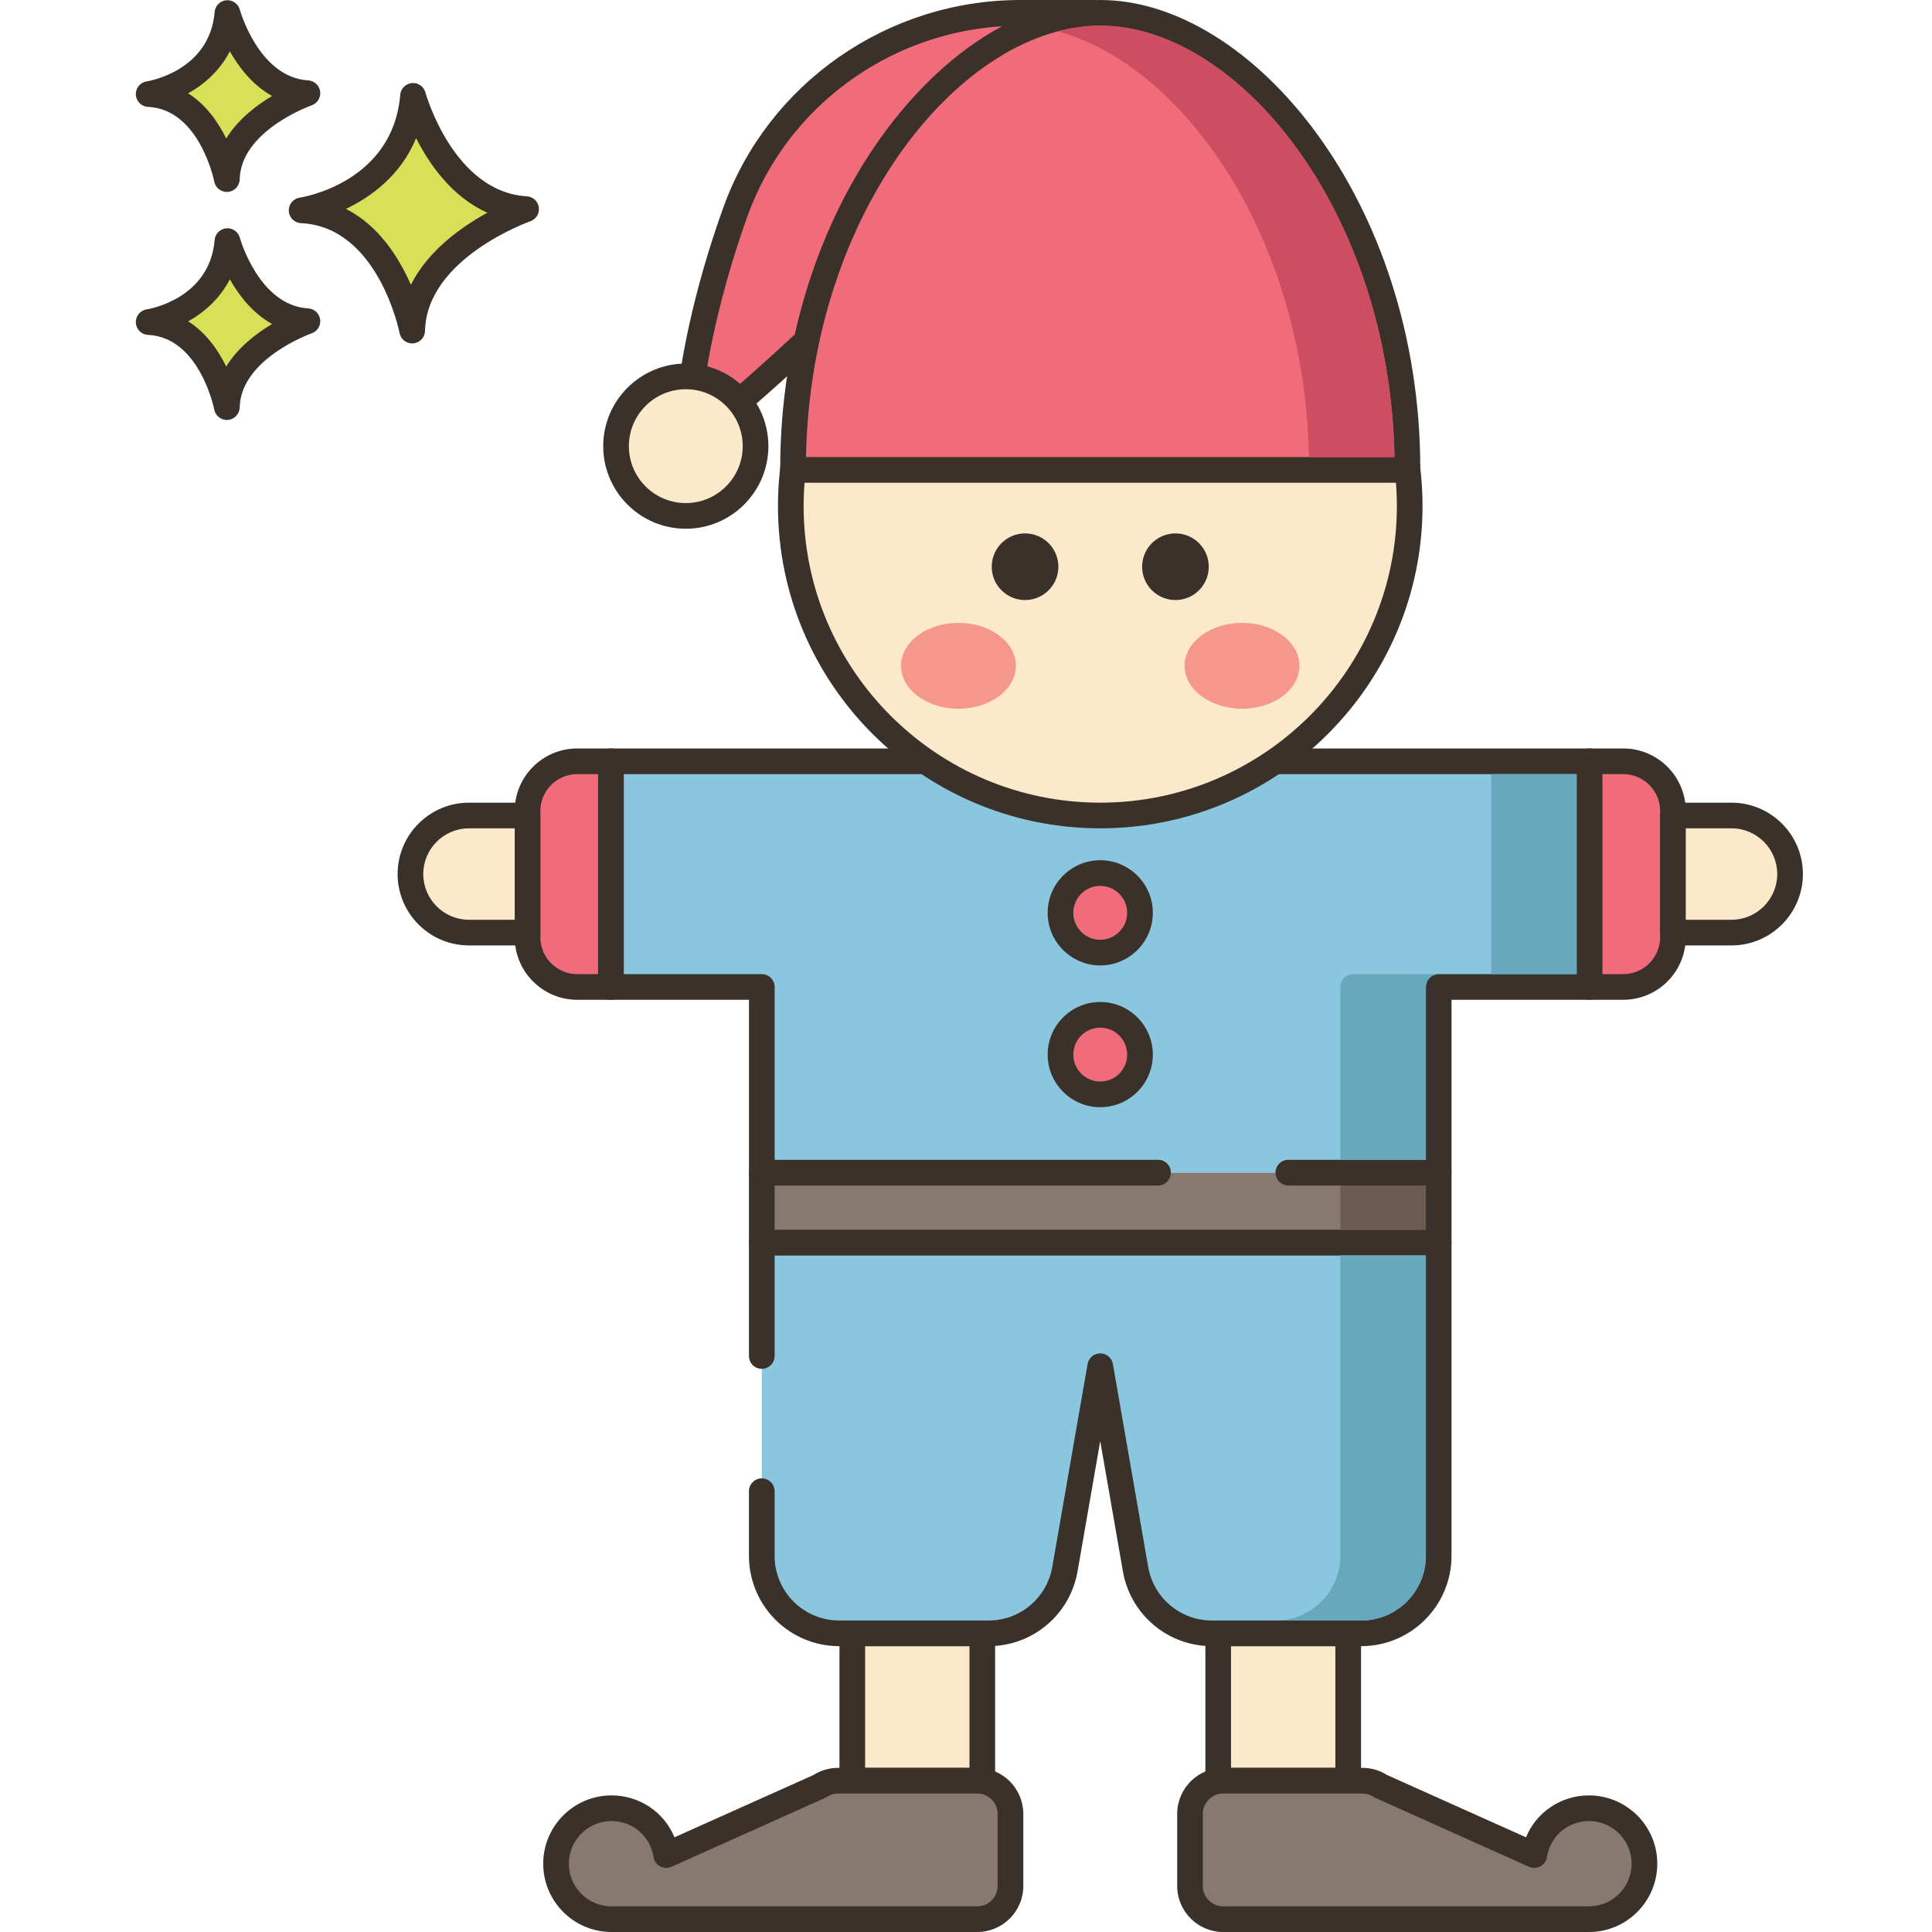 <svg height="451pt" viewBox="-31 0 451 451.76" width="451pt" xmlns="http://www.w3.org/2000/svg"><path d="m65.199 22.406c-1.945 23.129-26.051 26.781-26.051 26.781 20.695.973 25.852 28.117 25.852 28.117.445-19.352 26.645-28.406 26.645-28.406-19.629-1.172-26.445-26.492-26.445-26.492zm0 0" fill="#d7e057"/><path d="m91.824 45.906c-17.207-1.027-23.664-24.047-23.727-24.281-.383-1.402-1.699-2.324-3.168-2.203-1.449.133-2.594 1.285-2.719 2.734-1.719 20.43-22.625 23.93-23.508 24.062-1.527.23-2.629 1.582-2.547 3.125.078 1.539 1.312 2.766 2.855 2.84 18.055.852 23 25.438 23.043 25.688.277 1.422 1.52 2.434 2.949 2.434.082 0 .168-.004.25-.012 1.531-.129 2.715-1.387 2.75-2.918.387-17.016 24.379-25.555 24.625-25.637 1.352-.469 2.184-1.832 1.988-3.246-.199-1.418-1.367-2.5-2.793-2.586zm-27.133 20.691c-2.715-6.258-7.418-13.812-15.176-17.75 5.863-2.812 12.82-7.828 16.406-16.547 3.102 6.141 8.398 13.758 16.668 17.441-6.016 3.281-13.848 8.812-17.898 16.855zm0 0" fill="#3a312a"/><path d="m21.805 56.371c-1.379 16.355-18.426 18.938-18.426 18.938 14.637.688 18.285 19.891 18.285 19.891.312-13.688 18.844-20.09 18.844-20.09-13.883-.832-18.703-18.738-18.703-18.738zm0 0" fill="#d7e057"/><path d="m40.688 72.113c-11.535-.691-15.945-16.371-15.988-16.527-.379-1.406-1.715-2.328-3.164-2.207-1.449.133-2.598 1.285-2.723 2.738-1.156 13.742-15.289 16.133-15.883 16.227-1.527.23-2.625 1.582-2.547 3.121.082 1.543 1.316 2.77 2.855 2.844 12.07.566 15.449 17.289 15.48 17.453.27 1.422 1.516 2.438 2.945 2.438.082 0 .168 0 .25-.008 1.531-.129 2.715-1.391 2.754-2.922.258-11.418 16.66-17.27 16.82-17.324 1.355-.469 2.188-1.828 1.992-3.246-.195-1.418-1.367-2.5-2.793-2.586zm-19.172 13.59c-1.848-3.77-4.68-7.895-8.895-10.559 3.711-2.082 7.395-5.262 9.742-9.836 2.113 3.75 5.309 7.91 9.883 10.449-3.699 2.203-7.977 5.48-10.73 9.945zm0 0" fill="#3a312a"/><path d="m21.805 3.055c-1.379 16.355-18.426 18.941-18.426 18.941 14.637.688 18.285 19.887 18.285 19.887.312-13.688 18.844-20.09 18.844-20.09-13.883-.832-18.703-18.738-18.703-18.738zm0 0" fill="#d7e057"/><path d="m40.688 18.797c-11.535-.688-15.945-16.371-15.988-16.527-.379-1.406-1.715-2.328-3.164-2.207-1.449.133-2.598 1.285-2.723 2.738-1.156 13.742-15.289 16.133-15.883 16.227-1.527.23-2.625 1.582-2.547 3.121.082 1.543 1.316 2.77 2.855 2.844 12.07.566 15.449 17.289 15.48 17.453.27 1.422 1.516 2.438 2.945 2.438.082 0 .168 0 .25-.008 1.531-.129 2.715-1.391 2.754-2.922.258-11.418 16.66-17.27 16.82-17.324 1.355-.469 2.188-1.828 1.992-3.246-.195-1.418-1.367-2.5-2.793-2.586zm-19.172 13.59c-1.848-3.77-4.68-7.895-8.895-10.559 3.711-2.082 7.395-5.262 9.742-9.836 2.113 3.75 5.309 7.91 9.883 10.449-3.699 2.203-7.977 5.48-10.73 9.945zm0 0" fill="#3a312a"/><path d="m111.473 178.02v52.762h35.277v43.438h158.281v-43.438h35.277v-52.762zm0 0" fill="#8ac6dd"/><path d="m340.312 175.02h-228.84c-1.656 0-3 1.344-3 3v52.762c0 1.656 1.344 3 3 3h32.281v40.438c0 1.66 1.344 3 3 3h92.633c1.656 0 3-1.34 3-3 0-1.656-1.344-3-3-3h-89.633v-40.438c0-1.66-1.348-3-3-3h-32.281v-46.762h222.84v46.762h-32.281c-1.656 0-3 1.34-3 3v40.438h-32.137c-1.656 0-3 1.344-3 3 0 1.66 1.344 3 3 3h35.137c1.656 0 3-1.34 3-3v-40.438h32.281c1.656 0 3-1.344 3-3v-52.762c0-1.656-1.344-3-3-3zm0 0" fill="#3a312a"/><path d="m225.891 204.148c-5.137 0-9.297 4.16-9.297 9.297 0 5.137 4.16 9.297 9.297 9.297s9.297-4.164 9.297-9.297c0-5.133-4.16-9.297-9.297-9.297zm0 0" fill="#f16c7a"/><path d="m225.891 201.148c-6.781 0-12.297 5.516-12.297 12.297s5.52 12.297 12.297 12.297c6.781 0 12.297-5.516 12.297-12.297s-5.516-12.297-12.297-12.297zm0 18.594c-3.469 0-6.297-2.824-6.297-6.297 0-3.473 2.828-6.297 6.297-6.297 3.473 0 6.297 2.824 6.297 6.297 0 3.477-2.824 6.297-6.297 6.297zm0 0" fill="#3a312a"/><path d="m225.891 237.297c-5.137 0-9.297 4.164-9.297 9.301 0 5.133 4.16 9.297 9.297 9.297s9.297-4.164 9.297-9.297c0-5.137-4.16-9.301-9.297-9.301zm0 0" fill="#f16c7a"/><path d="m225.891 234.297c-6.781 0-12.297 5.516-12.297 12.301 0 6.781 5.52 12.297 12.297 12.297 6.781 0 12.297-5.516 12.297-12.297 0-6.785-5.516-12.301-12.297-12.301zm0 18.598c-3.469 0-6.297-2.828-6.297-6.297 0-3.473 2.828-6.301 6.297-6.301 3.473 0 6.297 2.828 6.297 6.301 0 3.469-2.824 6.297-6.297 6.297zm0 0" fill="#3a312a"/><path d="m103.598 178.016c-6.418 0-11.621 5.199-11.621 11.617v29.527c0 6.418 5.203 11.621 11.621 11.621h7.867v-52.77h-7.867zm0 0" fill="#f16c7a"/><path d="m111.465 175.012h-7.871c-8.062 0-14.621 6.559-14.621 14.621v29.527c0 8.062 6.559 14.621 14.621 14.621h7.871c1.656 0 3-1.34 3-3v-52.77c0-1.656-1.344-3-3-3zm-3 52.77h-4.871c-4.754 0-8.621-3.867-8.621-8.621v-29.527c0-4.754 3.867-8.621 8.621-8.621h4.871zm0 0" fill="#3a312a"/><path d="m348.188 178.016h-7.871v52.77h7.871c6.418 0 11.617-5.203 11.617-11.621v-29.527c.004-6.422-5.199-11.621-11.617-11.621zm0 0" fill="#f16c7a"/><path d="m348.188 175.012h-7.871c-1.656 0-3 1.344-3 3v52.77c0 1.66 1.344 3 3 3h7.871c8.062 0 14.621-6.559 14.621-14.621v-29.527c0-8.062-6.559-14.621-14.621-14.621zm8.621 44.148c0 4.754-3.867 8.621-8.621 8.621h-4.871v-46.77h4.871c4.754 0 8.621 3.867 8.621 8.621zm0 0" fill="#3a312a"/><path d="m207.23 3c-29.781 0-56.602 18.52-66.66 46.559-5.641 15.723-8.539 29-10.02 38.543 4.379.418 8.281 2.578 10.938 5.777 4.422-3.82 9.801-8.598 15.781-14.199 9.48-43.379 38.379-75.32 66.781-76.621.02-.02.02-.039.039-.059zm0 0" fill="#f16c7a"/><path d="m226.848 1.816c-.473-1.102-1.559-1.816-2.758-1.816h-16.859c-31.141 0-59.062 19.512-69.484 48.547-4.785 13.34-8.207 26.492-10.16 39.09-.125.816.09 1.648.598 2.301.504.652 1.258 1.066 2.082 1.148 3.453.328 6.707 2.047 8.918 4.711.516.617 1.258 1.004 2.059 1.07.082.008.164.012.246.012.719 0 1.414-.258 1.961-.73 5.359-4.629 10.699-9.434 15.871-14.281.445-.414.75-.957.879-1.547 8.977-41.078 36.484-73.004 63.988-74.266.746-.031 1.453-.344 1.984-.875.148-.148.289-.328.41-.516.562-.832.672-1.902.266-2.848zm-72.305 76.309c-4.219 3.934-8.543 7.844-12.895 11.645-2.203-1.914-4.84-3.316-7.66-4.082 1.461-8.438 4.227-20.676 9.406-35.117 9.09-25.332 32.707-42.766 59.582-44.438-21.914 11.688-40.988 39.008-48.434 71.992zm0 0" fill="#3a312a"/><path d="m298.25 118.328c0 39.965-32.398 72.359-72.359 72.359s-72.359-32.395-72.359-72.359c0-39.961 32.398-72.355 72.359-72.355s72.359 32.395 72.359 72.355zm0 0" fill="#fce8cb"/><g fill="#3a312a"><path d="m225.891 42.973c-41.551 0-75.359 33.805-75.359 75.355 0 41.555 33.809 75.359 75.359 75.359 41.555 0 75.359-33.805 75.359-75.359 0-41.551-33.805-75.355-75.359-75.355zm0 144.715c-38.242 0-69.359-31.113-69.359-69.359 0-38.242 31.117-69.355 69.359-69.355 38.246 0 69.359 31.113 69.359 69.355 0 38.246-31.113 69.359-69.359 69.359zm0 0"/><path d="m208.309 124.727c-4.305 0-7.793 3.488-7.793 7.793 0 4.301 3.488 7.789 7.793 7.789 4.305 0 7.793-3.488 7.793-7.789 0-4.305-3.488-7.793-7.793-7.793zm0 0"/><path d="m243.473 124.727c-4.301 0-7.789 3.488-7.789 7.793 0 4.301 3.488 7.789 7.789 7.789 4.305 0 7.793-3.488 7.793-7.789 0-4.305-3.488-7.793-7.793-7.793zm0 0"/></g><path d="m192.734 145.648c-7.41 0-13.422 4.492-13.422 10.035 0 5.543 6.012 10.035 13.422 10.035 7.414 0 13.422-4.492 13.422-10.035 0-5.543-6.008-10.035-13.422-10.035zm0 0" fill="#f5978a"/><path d="m259.047 145.648c-7.414 0-13.422 4.492-13.422 10.035 0 5.543 6.008 10.035 13.422 10.035s13.422-4.492 13.422-10.035c0-5.543-6.008-10.035-13.422-10.035zm0 0" fill="#f5978a"/><path d="m225.891 3c-35.191 0-71.836 47.738-71.836 106.629 0 .086.004.168.004.25h143.66c0-.082.004-.164.004-.25 0-58.891-36.641-106.629-71.832-106.629zm0 0" fill="#f16c7a"/><path d="m225.891 0c-35.324 0-74.832 46.883-74.832 109.629l.004.25c0 1.66 1.344 3 3 3h143.656c1.652 0 2.992-1.348 3-3 0-.004.004-.246.004-.25 0-62.746-39.508-109.629-74.832-109.629zm-68.809 106.879c1.102-57.926 36.82-100.879 68.809-100.879 31.977 0 67.684 42.93 68.805 100.879zm0 0" fill="#3a312a"/><path d="m145.293 104.324c0 9.008-7.305 16.312-16.312 16.312-9.008 0-16.312-7.305-16.312-16.312 0-9.008 7.305-16.312 16.312-16.312 9.008 0 16.312 7.305 16.312 16.312zm0 0" fill="#fce8cb"/><path d="m128.98 85.012c-10.645 0-19.309 8.664-19.309 19.312 0 10.648 8.664 19.312 19.309 19.312 10.648 0 19.312-8.664 19.312-19.312 0-10.648-8.664-19.312-19.312-19.312zm0 32.625c-7.34 0-13.309-5.973-13.309-13.312 0-7.34 5.969-13.312 13.309-13.312 7.34 0 13.312 5.973 13.312 13.312 0 7.34-5.973 13.312-13.312 13.312zm0 0" fill="#3a312a"/><path d="m167.91 381.922v34.457h29.219c.402 0 .801.02 1.18.102v-34.559zm0 0" fill="#fce8cb"/><path d="m198.312 378.922h-30.402c-1.652 0-3 1.34-3 3v34.457c0 1.66 1.348 3 3 3h29.223c.262 0 .453.012.562.035.203.043.41.066.617.066.68 0 1.352-.234 1.891-.672.699-.57 1.109-1.422 1.109-2.328v-34.559c0-1.66-1.344-3-3-3zm-3 34.457h-24.402v-28.457h24.402zm0 0" fill="#3a312a"/><path d="m197.133 416.379h-32.543c-1.539 0-3.039.457-4.316 1.312l-35.871 16.082c-.969-6.203-6.32-10.953-12.797-10.953-7.164 0-12.969 5.809-12.969 12.973 0 7.164 5.809 12.969 12.969 12.969h85.523c4.293 0 7.77-3.477 7.77-7.77v-16.844c0-4.289-3.477-7.77-7.766-7.77zm0 0" fill="#87796f"/><path d="m197.133 413.379h-32.543c-2.043 0-4.027.578-5.75 1.668l-32.504 14.57c-2.418-5.848-8.125-9.797-14.727-9.797-8.805 0-15.969 7.164-15.969 15.969 0 8.809 7.164 15.973 15.969 15.973h85.527c5.934 0 10.766-4.832 10.766-10.77v-16.848c-.004-5.934-4.832-10.766-10.77-10.766zm4.766 27.613c0 2.629-2.137 4.77-4.766 4.77h-85.523c-5.5 0-9.973-4.473-9.973-9.969 0-5.5 4.473-9.973 9.973-9.973 4.934 0 9.07 3.543 9.832 8.418.145.922.711 1.727 1.535 2.172.82.449 1.805.484 2.656.102l35.871-16.086c.152-.066.297-.148.438-.242.789-.527 1.703-.805 2.648-.805h32.543c2.629 0 4.766 2.141 4.766 4.766zm0 0" fill="#3a312a"/><path d="m253.473 381.922v34.559c.379-.082.781-.102 1.18-.102h29.219v-34.457zm0 0" fill="#fce8cb"/><path d="m283.871 378.922h-30.398c-1.656 0-3 1.34-3 3v34.559c0 .902.406 1.758 1.113 2.328.539.438 1.207.672 1.887.672.207 0 .414-.023.621-.066.074-.016.23-.035.559-.035h29.219c1.656 0 3-1.34 3-3v-34.457c0-1.66-1.344-3-3-3zm-3 34.457h-24.398v-28.457h24.398zm0 0" fill="#3a312a"/><path d="m340.176 422.82c-6.477 0-11.828 4.75-12.797 10.953l-35.871-16.086c-1.277-.852-2.777-1.309-4.312-1.309h-32.547c-4.289 0-7.766 3.477-7.766 7.766v16.848c0 4.289 3.48 7.77 7.766 7.77h85.527c7.164 0 12.969-5.809 12.969-12.973 0-7.16-5.809-12.969-12.969-12.969zm0 0" fill="#87796f"/><path d="m340.176 419.82c-6.602 0-12.309 3.949-14.73 9.797l-32.5-14.57c-1.723-1.09-3.707-1.668-5.754-1.668h-32.543c-5.938 0-10.766 4.832-10.766 10.766v16.848c0 5.938 4.828 10.77 10.766 10.77h85.527c8.805 0 15.969-7.164 15.969-15.973 0-8.805-7.164-15.969-15.969-15.969zm0 25.941h-85.527c-2.629 0-4.77-2.141-4.77-4.77v-16.848c0-2.625 2.141-4.766 4.77-4.766h32.543c.945 0 1.863.277 2.648.805.137.094.285.176.441.242l35.867 16.086c.852.379 1.832.344 2.656-.102.82-.445 1.387-1.25 1.535-2.172.766-4.875 4.898-8.418 9.836-8.418 5.496 0 9.965 4.473 9.965 9.973.004 5.496-4.469 9.969-9.965 9.969zm0 0" fill="#3a312a"/><path d="m146.75 290.539v73.281c0 10 8.102 18.102 18.102 18.102h34.938c8.801 0 16.32-6.32 17.84-15l8.262-47.461 8.258 47.461c1.523 8.68 9.043 15 17.84 15h34.941c10 0 18.102-8.102 18.102-18.102v-73.281zm0 0" fill="#8ac6dd"/><path d="m305.031 287.539h-158.281c-1.656 0-3 1.344-3 3v26.535c0 1.656 1.344 3 3 3s3-1.344 3-3v-23.535h152.281v70.281c0 8.324-6.773 15.102-15.102 15.102h-34.941c-7.355 0-13.613-5.266-14.883-12.516l-8.258-47.461c-.25-1.434-1.496-2.484-2.957-2.484s-2.707 1.047-2.957 2.484l-8.258 47.457c-1.273 7.254-7.535 12.52-14.887 12.52h-34.941c-8.324 0-15.098-6.773-15.098-15.102v-15.133c0-1.656-1.348-3-3-3-1.656 0-3 1.344-3 3v15.133c0 11.637 9.461 21.102 21.098 21.102h34.941c10.273 0 19.02-7.352 20.797-17.484l5.301-30.48 5.305 30.48c1.773 10.129 10.52 17.484 20.793 17.484h34.941c11.633 0 21.102-9.465 21.102-21.102v-73.281c.004-1.656-1.34-3-2.996-3zm0 0" fill="#3a312a"/><path d="m146.75 274.215h158.281v16.332h-158.281zm0 0" fill="#87796f"/><path d="m305.031 271.215h-35.137c-1.656 0-3 1.34-3 3 0 1.656 1.344 3 3 3h32.137v10.332h-152.281v-10.332h89.637c1.656 0 3-1.344 3-3 0-1.66-1.344-3-3-3h-92.637c-1.656 0-3 1.34-3 3v16.332c0 1.66 1.344 3 3 3h158.281c1.656 0 3-1.34 3-3v-16.332c0-1.66-1.344-3-3-3zm0 0" fill="#3a312a"/><path d="m78.285 190.688c-7.562 0-13.691 6.129-13.691 13.691 0 7.559 6.129 13.688 13.691 13.688h13.691v-27.379zm0 0" fill="#fce8cb"/><path d="m91.973 187.688h-13.688c-9.203 0-16.691 7.488-16.691 16.691 0 9.207 7.488 16.691 16.691 16.691h13.688c1.656 0 3-1.344 3-3v-27.383c0-1.656-1.344-3-3-3zm-3 27.383h-10.688c-5.895 0-10.691-4.797-10.691-10.691 0-5.895 4.793-10.691 10.691-10.691h10.688zm0 0" fill="#3a312a"/><path d="m373.5 190.688h-13.695v27.383h13.695c7.559 0 13.688-6.129 13.688-13.691 0-7.559-6.129-13.691-13.688-13.691zm0 0" fill="#fce8cb"/><path d="m373.5 187.688h-13.695c-1.656 0-3 1.344-3 3v27.383c0 1.656 1.344 3 3 3h13.695c9.203 0 16.691-7.488 16.691-16.691s-7.488-16.691-16.691-16.691zm0 27.383h-10.695v-21.383h10.695c5.891 0 10.691 4.797 10.691 10.691 0 5.895-4.797 10.691-10.691 10.691zm0 0" fill="#3a312a"/><path d="m317.309 181.02v46.762h20v-46.762zm-35.277 49.762v40.438h20v-40.438c0-1.66 1.34-3 3-3h-20c-1.66 0-3 1.34-3 3zm0 0" fill="#68a8bc"/><path d="m225.891 6c-3.301 0-6.66.461-10 1.34 29 7.699 57.801 47.582 58.801 99.539h20c-1.121-57.957-36.82-100.879-68.801-100.879zm0 0" fill="#ce4e61"/><path d="m282.031 293.539v70.281c0 8.32-6.777 15.102-15.098 15.102h20c8.32 0 15.098-6.781 15.098-15.102v-70.281zm0 0" fill="#68a8bc"/><path d="m282.031 277.219h20v10.32h-20zm0 0" fill="#6b5b51"/></svg>